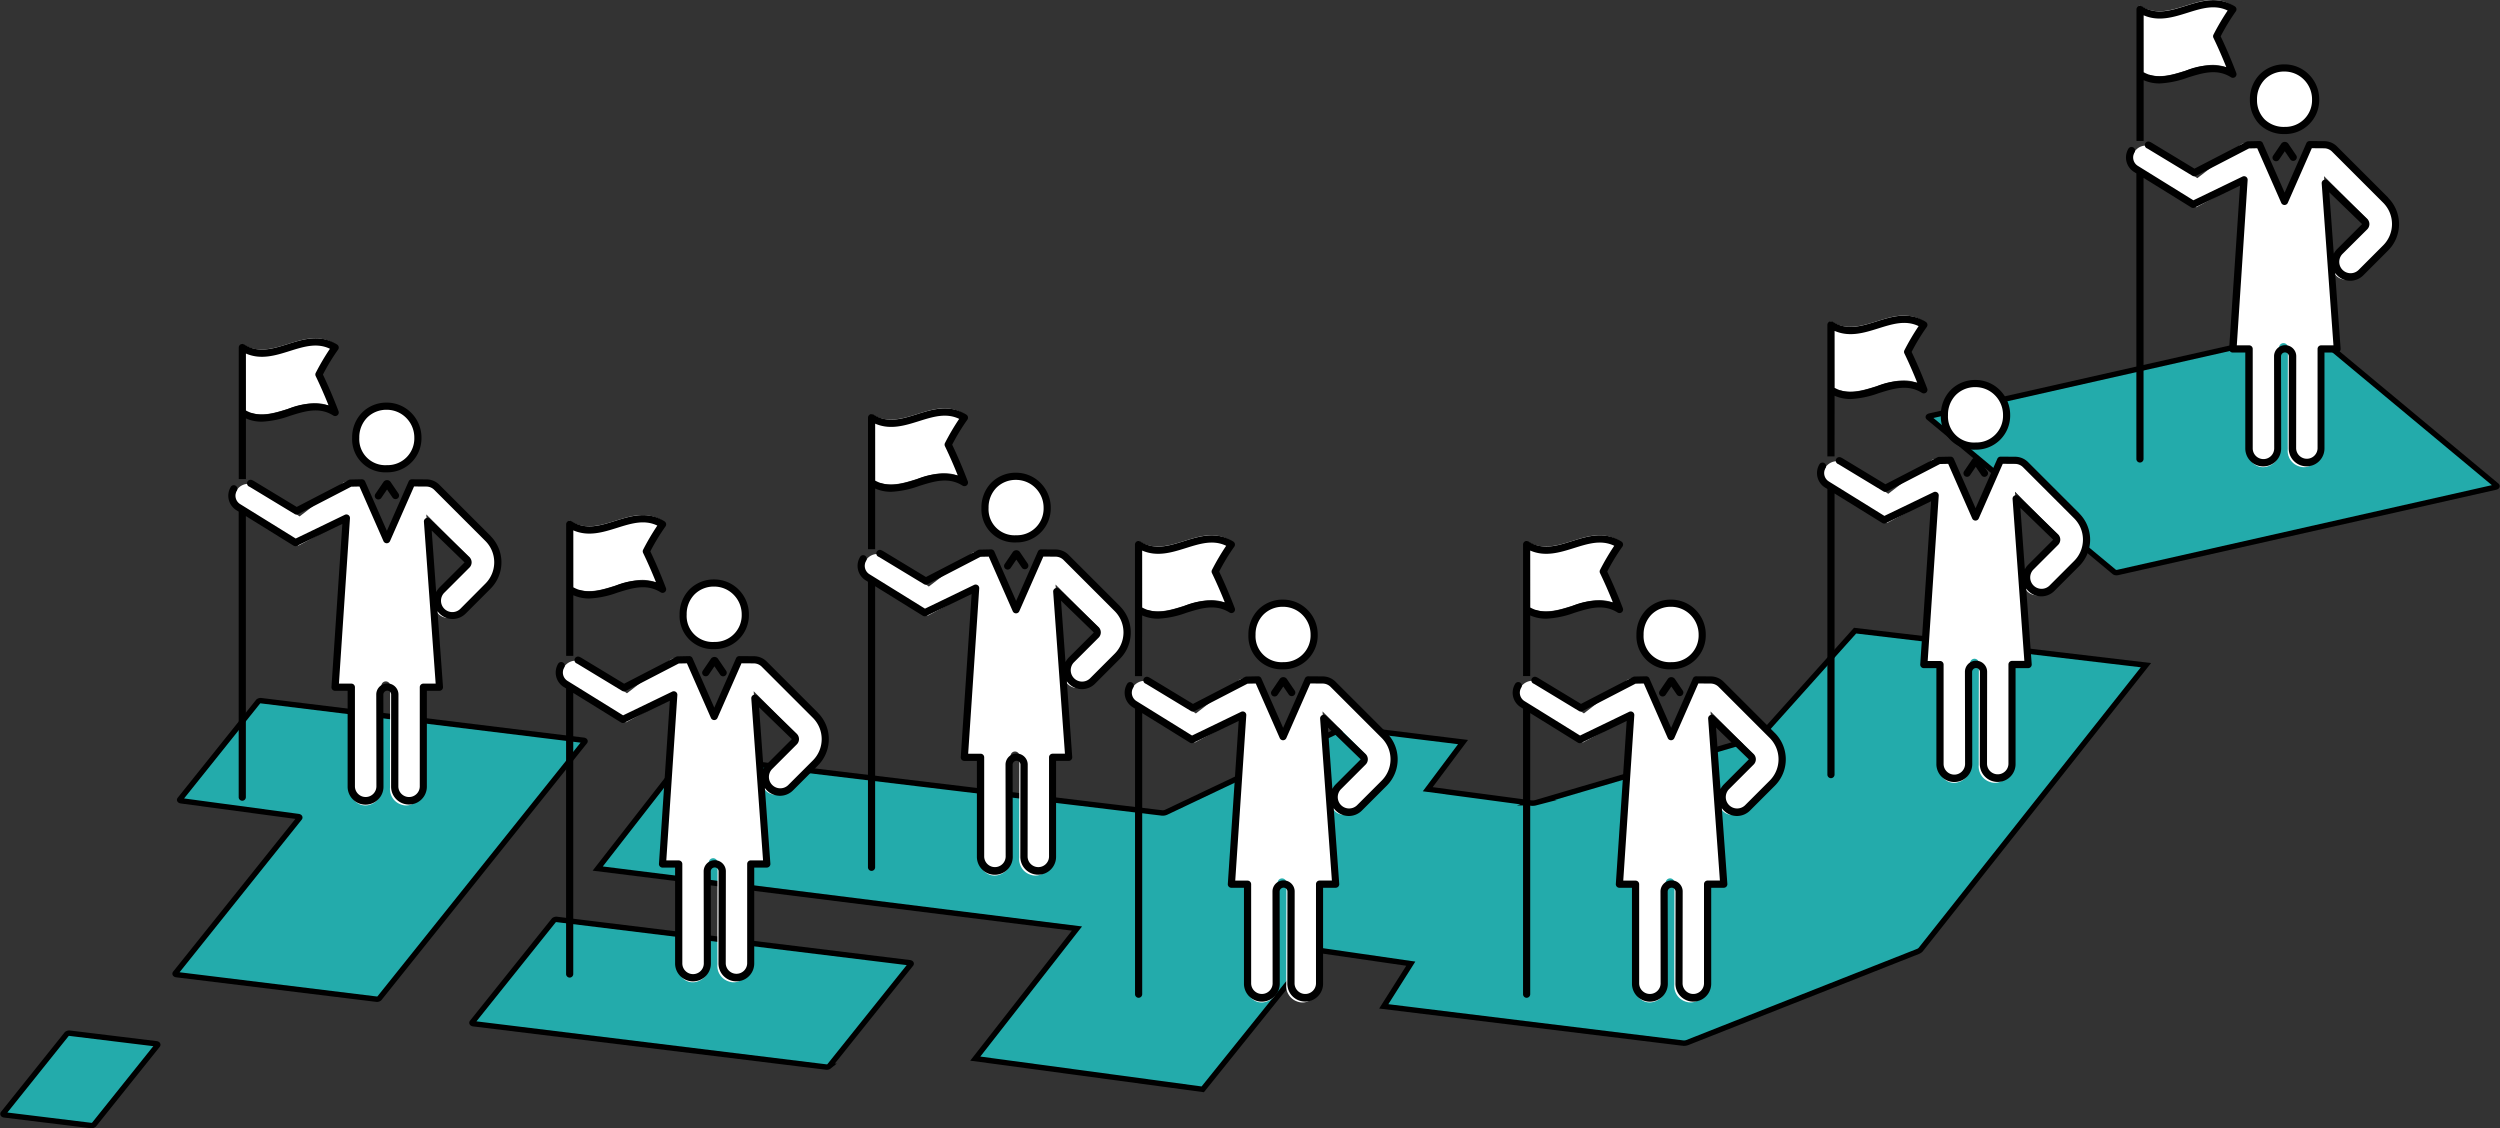 <svg id="img_omakase01" xmlns="http://www.w3.org/2000/svg" xmlns:xlink="http://www.w3.org/1999/xlink" width="230" height="103.821" viewBox="0 0 230 103.821">
  <rect x="0" y="0" width="230" height="103.821" fill="#333333" stroke="none"/>
  <defs>
    <clipPath id="clip-path">
      <rect id="長方形_142" data-name="長方形 142" width="230" height="103.821" fill="none"/>
    </clipPath>
  </defs>
  <g id="グループ_92" data-name="グループ 92" transform="translate(0 0)" clip-path="url(#clip-path)">
    <path id="パス_410" data-name="パス 410" d="M197.438,27.834a.269.269,0,0,1,.131.046l17.092,14.225c.056.046.009.1-.1.129L179.791,50.09a.547.547,0,0,1-.174.008.268.268,0,0,1-.131-.046l-17.1-14.223c-.055-.046-.008-.1.1-.13l34.772-7.857a.548.548,0,0,1,.174-.008" transform="translate(15.041 2.578)" fill="#23abab"/>
    <path id="パス_411" data-name="パス 411" d="M197.438,27.834a.269.269,0,0,1,.131.046l17.092,14.225c.056.046.009.1-.1.129L179.791,50.09a.547.547,0,0,1-.174.008.268.268,0,0,1-.131-.046l-17.1-14.223c-.055-.046-.008-.1.1-.13l34.772-7.857A.548.548,0,0,1,197.438,27.834Z" transform="translate(15.041 2.578)" fill="none" stroke="#000" stroke-miterlimit="10" stroke-width="0.5"/>
    <path id="パス_412" data-name="パス 412" d="M52.317,62.64,22.674,59a.35.35,0,0,0-.282.072l-7.214,9.011c-.043.054.014.109.126.125l10.772,1.45c.111.015.167.071.125.125L14.757,84.08c-.043.054.014.109.127.122l18.368,2.255a.349.349,0,0,0,.281-.072L52.442,62.762c.043-.053-.013-.108-.126-.122" transform="translate(1.366 5.465)" fill="#23abab"/>
    <path id="パス_413" data-name="パス 413" d="M52.317,62.64,22.674,59a.35.35,0,0,0-.282.072l-7.214,9.011c-.043.054.014.109.126.125l10.772,1.45c.111.015.167.071.125.125L14.757,84.08c-.043.054.014.109.127.122l18.368,2.255a.349.349,0,0,0,.281-.072L52.442,62.762C52.485,62.709,52.429,62.654,52.317,62.64Z" transform="translate(1.366 5.465)" fill="none" stroke="#000" stroke-miterlimit="10" stroke-width="0.5"/>
    <path id="パス_414" data-name="パス 414" d="M80.006,81.4c.113.014.169.069.127.122l-7.526,9.4a.347.347,0,0,1-.281.073L39.881,87.012c-.113-.014-.168-.069-.127-.122l7.525-9.4a.36.36,0,0,1,.283-.072Z" transform="translate(3.681 7.171)" fill="#23abab"/>
    <path id="パス_415" data-name="パス 415" d="M80.006,81.4c.113.014.169.069.127.122l-7.526,9.4a.347.347,0,0,1-.281.073L39.881,87.012c-.113-.014-.168-.069-.127-.122l7.525-9.4a.36.36,0,0,1,.283-.072Z" transform="translate(3.681 7.171)" fill="none" stroke="#000" stroke-miterlimit="10" stroke-width="0.5"/>
    <path id="パス_416" data-name="パス 416" d="M166.007,53.1l-8.664,9.672a.708.708,0,0,1-.28.153l-20.444,6.008a1.149,1.149,0,0,1-.4.032l-9.529-1.276,3.247-4.338-10.682-1.311a.771.771,0,0,0-.365.051L102.6,69.82a.786.786,0,0,1-.365.051L58.419,64.6,50.328,74.988l44.089,5.52L85.063,92.473,105.991,95.3,116.317,82.46l8.814,1.278-2.487,3.928,27.537,3.381A.911.911,0,0,0,150.56,91l21.229-8.386a.724.724,0,0,0,.252-.167l20.724-26.17Z" transform="translate(4.662 4.919)" fill="#23abab"/>
    <path id="パス_417" data-name="パス 417" d="M166.007,53.1l-8.664,9.672a.708.708,0,0,1-.28.153l-20.444,6.008a1.149,1.149,0,0,1-.4.032l-9.529-1.276,3.247-4.338-10.682-1.311a.771.771,0,0,0-.365.051L102.6,69.82a.786.786,0,0,1-.365.051L58.419,64.6,50.328,74.988l44.089,5.52L85.063,92.473,105.991,95.3,116.317,82.46l8.814,1.278-2.487,3.928,27.537,3.381A.911.911,0,0,0,150.56,91l21.229-8.386a.724.724,0,0,0,.252-.167l20.724-26.17Z" transform="translate(4.662 4.919)" fill="none" stroke="#000" stroke-miterlimit="10" stroke-width="0.5"/>
    <path id="パス_418" data-name="パス 418" d="M14.348,87.97c.116.014.174.071.129.126L8.621,95.412a.358.358,0,0,1-.29.075L.394,94.513c-.116-.014-.173-.071-.129-.127L6.122,87.07A.364.364,0,0,1,6.412,87Z" transform="translate(0.023 8.058)" fill="#23abab"/>
    <path id="パス_419" data-name="パス 419" d="M14.348,87.97c.116.014.174.071.129.126L8.621,95.412a.358.358,0,0,1-.29.075L.394,94.513c-.116-.014-.173-.071-.129-.127L6.122,87.07A.364.364,0,0,1,6.412,87Z" transform="translate(0.023 8.058)" fill="none" stroke="#000" stroke-miterlimit="10" stroke-width="0.5"/>
    <path id="パス_420" data-name="パス 420" d="M32.8,40.179a2.883,2.883,0,0,0,2.943-2.947,2.983,2.983,0,0,0-2.982-3.015,2.9,2.9,0,0,0-2.948,3.018A2.817,2.817,0,0,0,32.8,40.179" transform="translate(2.762 3.17)" fill="#fff"/>
    <path id="パス_421" data-name="パス 421" d="M43.093,45.7l-4.706-4.706a1.424,1.424,0,0,0-1.009-.405c-.428-.016-1.382-.032-1.382-.032l-2.3,5.23L31.39,40.52s-.656,0-.871,0a2.522,2.522,0,0,0-.7.091L25.735,43.76l-4.293-2.924a1.265,1.265,0,0,0-.91,2.36l5.11,3.239,4.25-2.287c-.039,2.078-1.033,15.206-1.033,15.206h1.486c0,3.083,0,7.338.009,9.179a2.372,2.372,0,0,0,.267,1.123,1.325,1.325,0,0,0,1.614.615,1.5,1.5,0,0,0,1.038-1.581c0-2.461-.008-6.488-.013-9.351a.4.4,0,1,1,.809,0c-.007,2.863-.019,6.89-.013,9.351a1.5,1.5,0,0,0,1.038,1.581,1.325,1.325,0,0,0,1.614-.615,2.371,2.371,0,0,0,.266-1.123c.005-1.841.008-6.1.01-9.179h1.486l-1.08-15.783L41.3,47.488a.462.462,0,0,1,0,.656l-2.794,2.795A1.264,1.264,0,1,0,40.3,52.727l2.795-2.795a3,3,0,0,0,0-4.233" transform="translate(1.827 3.753)" fill="#fff"/>
    <path id="パス_422" data-name="パス 422" d="M28.908,29c-2.846-1.791-5.694,1.791-8.54,0v6.681a3.327,3.327,0,0,1,.744-.089c.046,0,.091,0,.135,0V35.36c2.553.717,5.107-2,7.66-.393-.5-1.308-1-2.452-1.494-3.489A19.878,19.878,0,0,1,28.908,29" transform="translate(1.887 2.638)" fill="#fff"/>
    <path id="パス_423" data-name="パス 423" d="M32.685,40.425a.4.4,0,0,0-.329.173l-.743,1.093a.33.33,0,0,0,.546.371l.526-.774.517.759a.33.33,0,0,0,.545-.37l-.733-1.08a.4.4,0,0,0-.329-.173" transform="translate(2.923 3.745)"/>
    <path id="パス_424" data-name="パス 424" d="M32.831,40.313h.032a3.129,3.129,0,0,0,3.166-3.173,3.215,3.215,0,0,0-.94-2.3,3.17,3.17,0,0,0-2.264-.94h0a3.157,3.157,0,0,0-2.255.911,3.253,3.253,0,0,0-.919,2.333,3.046,3.046,0,0,0,3.184,3.17m-1.8-5.037a2.5,2.5,0,0,1,1.789-.717h0a2.517,2.517,0,0,1,1.8.745,2.561,2.561,0,0,1,.747,1.832,2.453,2.453,0,0,1-2.512,2.516,2.391,2.391,0,0,1-2.55-2.512,2.594,2.594,0,0,1,.727-1.865" transform="translate(2.746 3.14)"/>
    <path id="パス_425" data-name="パス 425" d="M43.354,45.572l-4.707-4.706a1.688,1.688,0,0,0-1.2-.5l-1.335-.01a.326.326,0,0,0-.3.2l-2,4.543-2-4.543a.325.325,0,0,0-.309-.2l-1.052.023a.332.332,0,0,0-.144.037L25.517,42.9,21.6,40.529a1.42,1.42,0,0,0-.176-.092.329.329,0,1,0-.268.6c.035.016.069.034.1.054l4.071,2.464a.332.332,0,0,0,.322.011l4.885-2.529.755-.016,2.21,5.028a.33.33,0,0,0,.6,0l2.212-5.032,1.12.009a1.036,1.036,0,0,1,.738.3l4.707,4.707a2.774,2.774,0,0,1,0,3.921L40.6,52.243a1.045,1.045,0,1,1-1.477-1.477l2.283-2.283a.683.683,0,0,0,0-.97L37.777,44a.33.33,0,0,0-.558.261L38.3,59.154H37.168a.33.33,0,0,0-.33.33v2.4c0,2.233,0,5,0,6.75a.986.986,0,0,1-1.971,0l.01-8.475a1.021,1.021,0,1,0-2.042,0c.011,5.582.012,7.18.013,8.471a.988.988,0,0,1-1.975,0c0-1.85,0-4.821,0-7.11V59.484a.33.33,0,0,0-.33-.33H29.4l1.016-15.212a.329.329,0,0,0-.472-.319l-4.519,2.183L20.315,42.64a.908.908,0,0,1-.3-1.245.33.33,0,0,0-.563-.344,1.569,1.569,0,0,0,.511,2.149l.215.134V69.6a.33.33,0,0,0,.66,0V43.743l4.387,2.719a.329.329,0,0,0,.318.016l4.171-2.015-1,15a.328.328,0,0,0,.329.352H30.2v1.715c0,2.29,0,5.261,0,7.11a1.648,1.648,0,0,0,3.3,0c0-1.293,0-2.89-.013-8.472a.362.362,0,0,1,.617-.258.358.358,0,0,1,.1.255L34.2,68.634a1.645,1.645,0,0,0,3.29,0c0-1.755,0-4.518,0-6.751V59.814h1.156a.329.329,0,0,0,.33-.354l-.507-6.967a1.8,1.8,0,0,0,.184.216,1.7,1.7,0,0,0,2.41,0l2.283-2.283a3.433,3.433,0,0,0,0-4.855m-5,5.154-.411-5.652,3,2.909A.018.018,0,0,1,40.95,48a.019.019,0,0,1-.007.017L38.661,50.3a1.692,1.692,0,0,0-.311.427" transform="translate(1.781 3.738)"/>
    <path id="パス_426" data-name="パス 426" d="M20.762,35.857a3.614,3.614,0,0,0,1.472.3,8.719,8.719,0,0,0,2.569-.534c1.389-.437,2.7-.85,3.995-.036a.33.33,0,0,0,.484-.4c-.449-1.18-.919-2.283-1.434-3.365a18.855,18.855,0,0,1,1.392-2.293.334.334,0,0,0,.058-.257.328.328,0,0,0-.149-.216c-1.553-.977-3.074-.5-4.545-.036-1.389.437-2.7.85-3.995.036a.33.33,0,0,0-.506.279v12.1h.659Zm0-5.97c1.378.6,2.728.179,4.039-.234,1.279-.4,2.493-.785,3.69-.205a21.869,21.869,0,0,0-1.306,2.219.329.329,0,0,0,0,.3c.42.873.809,1.759,1.18,2.689a5.92,5.92,0,0,0-3.759.343c-1.333.42-2.6.816-3.841.127Z" transform="translate(1.862 2.639)"/>
    <path id="パス_427" data-name="パス 427" d="M60.367,55.068a2.882,2.882,0,0,0,2.942-2.947,2.982,2.982,0,0,0-2.982-3.015,2.9,2.9,0,0,0-2.948,3.018,2.818,2.818,0,0,0,2.987,2.944" transform="translate(5.315 4.549)" fill="#fff"/>
    <path id="パス_428" data-name="パス 428" d="M70.66,60.588l-4.706-4.706a1.424,1.424,0,0,0-1.008-.405c-.428-.016-1.382-.032-1.382-.032l-2.3,5.23-2.308-5.267s-.656,0-.871,0a2.522,2.522,0,0,0-.7.091L53.3,58.649l-4.293-2.924a1.265,1.265,0,0,0-.91,2.36l5.11,3.239,4.25-2.287c-.039,2.078-1.033,15.206-1.033,15.206h1.486c0,3.083,0,7.338.009,9.179a2.371,2.371,0,0,0,.267,1.123,1.325,1.325,0,0,0,1.614.615,1.5,1.5,0,0,0,1.038-1.581c0-2.461-.008-6.488-.013-9.351a.4.4,0,1,1,.809,0c-.007,2.863-.019,6.89-.013,9.351A1.5,1.5,0,0,0,62.66,85.16a1.325,1.325,0,0,0,1.614-.615,2.371,2.371,0,0,0,.266-1.123c.005-1.841.008-6.1.01-9.179h1.486L64.956,58.46l3.916,3.917a.462.462,0,0,1,0,.656l-2.794,2.795a1.264,1.264,0,1,0,1.788,1.789l2.795-2.795a3,3,0,0,0,0-4.233" transform="translate(4.381 5.133)" fill="#fff"/>
    <path id="パス_429" data-name="パス 429" d="M56.474,43.886c-2.845-1.791-5.693,1.791-8.539,0v6.681a3.31,3.31,0,0,1,.744-.089c.046,0,.091,0,.134,0v-.234c2.553.717,5.107-2,7.66-.393-.5-1.308-.994-2.452-1.494-3.489a20.011,20.011,0,0,1,1.494-2.481" transform="translate(4.44 4.017)" fill="#fff"/>
    <path id="パス_430" data-name="パス 430" d="M60.252,55.314a.4.4,0,0,0-.329.173l-.743,1.093a.33.33,0,0,0,.546.371l.526-.774.517.759a.33.33,0,1,0,.545-.37l-.733-1.08a.4.4,0,0,0-.329-.173" transform="translate(5.477 5.124)"/>
    <path id="パス_431" data-name="パス 431" d="M60.4,55.2h.032A3.129,3.129,0,0,0,63.6,52.029a3.215,3.215,0,0,0-.94-2.3,3.171,3.171,0,0,0-2.264-.94h0a3.157,3.157,0,0,0-2.255.911,3.253,3.253,0,0,0-.919,2.333A3.047,3.047,0,0,0,60.4,55.2m-1.8-5.037a2.5,2.5,0,0,1,1.789-.717h0a2.517,2.517,0,0,1,1.8.745,2.561,2.561,0,0,1,.747,1.832,2.453,2.453,0,0,1-2.512,2.516,2.391,2.391,0,0,1-2.55-2.512,2.594,2.594,0,0,1,.727-1.865" transform="translate(5.3 4.519)"/>
    <path id="パス_432" data-name="パス 432" d="M70.921,60.46l-4.707-4.706a1.688,1.688,0,0,0-1.2-.5l-1.335-.01a.326.326,0,0,0-.3.2l-2,4.543-2-4.543a.325.325,0,0,0-.309-.2l-1.052.023a.333.333,0,0,0-.144.037l-4.789,2.479-3.914-2.368a1.423,1.423,0,0,0-.176-.092.329.329,0,1,0-.268.6c.035.016.069.034.1.054L52.9,58.444a.332.332,0,0,0,.322.011l4.885-2.529.755-.016,2.21,5.028a.33.33,0,0,0,.6,0l2.211-5.032,1.12.009a1.036,1.036,0,0,1,.738.3l4.707,4.707a2.774,2.774,0,0,1,0,3.922l-2.283,2.282a1.045,1.045,0,0,1-1.477-1.477l2.283-2.283a.683.683,0,0,0,0-.97l-3.629-3.514a.33.33,0,0,0-.558.261l1.082,14.894H64.735a.33.33,0,0,0-.33.33v2.4c0,2.233,0,5,0,6.75a.986.986,0,0,1-1.971,0l.01-8.474a1.021,1.021,0,1,0-2.042,0c.011,5.582.012,7.18.013,8.471a.988.988,0,0,1-1.976,0c0-1.85,0-4.821,0-7.11V74.372a.33.33,0,0,0-.33-.33H56.965L57.982,58.83a.329.329,0,0,0-.472-.319L52.99,60.694l-5.108-3.166a.908.908,0,0,1-.3-1.245.33.33,0,0,0-.563-.344,1.569,1.569,0,0,0,.511,2.149l.215.134V84.492a.33.33,0,0,0,.66,0V58.631L52.8,61.35a.329.329,0,0,0,.318.016l4.171-2.015-1,15a.328.328,0,0,0,.329.352h1.156v1.715c0,2.29,0,5.261,0,7.11a1.649,1.649,0,0,0,2.814,1.16,1.629,1.629,0,0,0,.481-1.164c0-1.293,0-2.89-.012-8.472a.362.362,0,0,1,.617-.258.358.358,0,0,1,.1.255l-.009,8.474a1.645,1.645,0,0,0,3.29,0c0-1.755,0-4.518,0-6.751V74.7h1.156a.329.329,0,0,0,.33-.354l-.507-6.967a1.8,1.8,0,0,0,.184.216,1.7,1.7,0,0,0,2.41,0l2.283-2.283a3.433,3.433,0,0,0,0-4.855m-5,5.154-.411-5.652,3,2.909a.018.018,0,0,1,.007.016.019.019,0,0,1-.007.017l-2.283,2.283a1.693,1.693,0,0,0-.311.427" transform="translate(4.335 5.117)"/>
    <path id="パス_433" data-name="パス 433" d="M48.329,50.745a3.613,3.613,0,0,0,1.472.3,8.72,8.72,0,0,0,2.569-.534c1.389-.437,2.7-.85,3.995-.036a.33.33,0,0,0,.484-.4c-.449-1.18-.919-2.283-1.434-3.365a18.853,18.853,0,0,1,1.392-2.293.334.334,0,0,0,.058-.257.328.328,0,0,0-.149-.216c-1.553-.977-3.074-.5-4.545-.036-1.389.437-2.7.85-3.995.036a.33.33,0,0,0-.506.279v12.1h.659Zm0-5.97c1.378.6,2.728.179,4.039-.234,1.279-.4,2.493-.785,3.69-.205a21.862,21.862,0,0,0-1.306,2.219.329.329,0,0,0,0,.3c.42.873.809,1.759,1.18,2.689a5.92,5.92,0,0,0-3.759.343c-1.333.42-2.6.816-3.841.127Z" transform="translate(4.416 4.018)"/>
    <path id="パス_434" data-name="パス 434" d="M85.784,46.083a2.882,2.882,0,0,0,2.942-2.947,2.982,2.982,0,0,0-2.982-3.015A2.9,2.9,0,0,0,82.8,43.14a2.818,2.818,0,0,0,2.987,2.944" transform="translate(7.67 3.717)" fill="#fff"/>
    <path id="パス_435" data-name="パス 435" d="M96.077,51.6,91.371,46.9a1.424,1.424,0,0,0-1.009-.405c-.428-.016-1.382-.032-1.382-.032l-2.3,5.23-2.308-5.267s-.654,0-.871,0a2.523,2.523,0,0,0-.7.091l-4.083,3.146L74.425,46.74a1.265,1.265,0,0,0-.91,2.36l5.11,3.239,4.25-2.287c-.039,2.078-1.033,15.206-1.033,15.206h1.486c0,3.083,0,7.338.009,9.179A2.386,2.386,0,0,0,83.6,75.56a1.326,1.326,0,0,0,1.615.615,1.5,1.5,0,0,0,1.037-1.581c0-2.461-.008-6.488-.013-9.351a.4.4,0,1,1,.809,0c-.007,2.863-.019,6.89-.013,9.351a1.5,1.5,0,0,0,1.038,1.581,1.325,1.325,0,0,0,1.614-.615,2.371,2.371,0,0,0,.266-1.123c.005-1.841.008-6.1.01-9.179h1.486L90.372,49.475l3.916,3.917a.462.462,0,0,1,0,.656l-2.794,2.795a1.264,1.264,0,1,0,1.788,1.789l2.795-2.795a3,3,0,0,0,0-4.233" transform="translate(6.735 4.3)" fill="#fff"/>
    <path id="パス_436" data-name="パス 436" d="M81.891,34.9c-2.846-1.791-5.694,1.791-8.54,0v6.681a3.326,3.326,0,0,1,.744-.089c.046,0,.091,0,.135,0v-.234c2.554.717,5.107-2,7.66-.393-.5-1.308-1-2.452-1.494-3.489A19.892,19.892,0,0,1,81.891,34.9" transform="translate(6.795 3.185)" fill="#fff"/>
    <path id="パス_437" data-name="パス 437" d="M85.669,46.329a.4.4,0,0,0-.329.173L84.6,47.594a.33.33,0,0,0,.546.372l.526-.774.517.759a.33.33,0,0,0,.545-.37L86,46.5a.4.4,0,0,0-.329-.173" transform="translate(7.832 4.292)"/>
    <path id="パス_438" data-name="パス 438" d="M85.815,46.216h.032a3.129,3.129,0,0,0,3.167-3.173,3.216,3.216,0,0,0-.94-2.3,3.171,3.171,0,0,0-2.264-.94h0a3.152,3.152,0,0,0-2.255.911,3.253,3.253,0,0,0-.919,2.333,3.046,3.046,0,0,0,3.184,3.17m-1.8-5.037a2.5,2.5,0,0,1,1.789-.717h0a2.517,2.517,0,0,1,1.8.745,2.562,2.562,0,0,1,.747,1.832,2.453,2.453,0,0,1-2.512,2.516,2.391,2.391,0,0,1-2.55-2.512,2.594,2.594,0,0,1,.727-1.865" transform="translate(7.655 3.687)"/>
    <path id="パス_439" data-name="パス 439" d="M96.338,51.475,91.63,46.769a1.688,1.688,0,0,0-1.2-.5l-1.335-.01a.326.326,0,0,0-.3.2l-2,4.543-2-4.543a.325.325,0,0,0-.309-.2l-1.052.023a.332.332,0,0,0-.144.037L78.5,48.8l-3.914-2.368a1.419,1.419,0,0,0-.176-.092.329.329,0,1,0-.268.6c.035.016.069.034.1.054l4.071,2.464a.332.332,0,0,0,.322.011l4.885-2.529.755-.016,2.21,5.028a.33.33,0,0,0,.6,0l2.211-5.032,1.12.009a1.036,1.036,0,0,1,.737.3l4.707,4.707a2.774,2.774,0,0,1,0,3.921l-2.282,2.283a1.045,1.045,0,0,1-1.477-1.477l2.283-2.283a.683.683,0,0,0,0-.97L90.761,49.9a.33.33,0,0,0-.558.261l1.082,14.894H90.152a.33.33,0,0,0-.33.33v2.4c0,2.233,0,5,0,6.75a.986.986,0,0,1-1.971,0l.01-8.474a1.021,1.021,0,1,0-2.042,0c.011,5.582.012,7.18.013,8.471a.988.988,0,0,1-1.975,0c0-1.85,0-4.821,0-7.11V65.387a.33.33,0,0,0-.33-.33H82.382L83.4,49.845a.329.329,0,0,0-.472-.319l-4.519,2.183L73.3,48.543A.909.909,0,0,1,73,47.3a.33.33,0,1,0-.563-.344,1.569,1.569,0,0,0,.511,2.149l.215.134V75.507a.33.33,0,0,0,.66,0V49.646l4.387,2.718a.329.329,0,0,0,.318.016L82.7,50.366l-1,15a.328.328,0,0,0,.329.352h1.156v1.715c0,2.29,0,5.261,0,7.11a1.648,1.648,0,0,0,3.3,0c0-1.293,0-2.89-.013-8.472a.362.362,0,0,1,.617-.258.358.358,0,0,1,.1.255l-.009,8.475a1.645,1.645,0,0,0,3.29,0c0-1.755,0-4.518,0-6.751V65.717h1.156a.329.329,0,0,0,.33-.354L91.461,58.4a1.8,1.8,0,0,0,.184.216,1.7,1.7,0,0,0,2.41,0l2.282-2.283a3.433,3.433,0,0,0,0-4.855m-5,5.154-.411-5.652,3,2.909a.018.018,0,0,1,.007.016.019.019,0,0,1-.007.017L91.645,56.2a1.691,1.691,0,0,0-.311.427" transform="translate(6.689 4.285)"/>
    <path id="パス_440" data-name="パス 440" d="M73.745,41.76a3.616,3.616,0,0,0,1.472.3,8.719,8.719,0,0,0,2.569-.534c1.389-.437,2.7-.85,3.995-.036a.33.33,0,0,0,.484-.4c-.449-1.18-.919-2.283-1.434-3.365a18.844,18.844,0,0,1,1.392-2.293.335.335,0,0,0,.058-.257.328.328,0,0,0-.149-.216c-1.553-.977-3.074-.5-4.545-.036-1.389.437-2.7.85-3.995.036a.33.33,0,0,0-.506.279v12.1h.659Zm0-5.97c1.378.6,2.728.179,4.039-.234,1.28-.4,2.493-.785,3.69-.205a21.838,21.838,0,0,0-1.306,2.219.329.329,0,0,0,0,.3c.42.873.809,1.759,1.18,2.689a5.92,5.92,0,0,0-3.759.343c-1.333.42-2.6.816-3.841.127Z" transform="translate(6.77 3.186)"/>
    <path id="パス_441" data-name="パス 441" d="M108.265,56.768a2.882,2.882,0,0,0,2.942-2.947,2.982,2.982,0,0,0-2.982-3.015,2.9,2.9,0,0,0-2.948,3.018,2.818,2.818,0,0,0,2.987,2.944" transform="translate(9.753 4.706)" fill="#fff"/>
    <path id="パス_442" data-name="パス 442" d="M118.558,62.288l-4.706-4.706a1.424,1.424,0,0,0-1.008-.405c-.428-.016-1.382-.032-1.382-.032l-2.3,5.23-2.308-5.267s-.656,0-.871,0a2.523,2.523,0,0,0-.7.091L101.2,60.349l-4.293-2.924a1.265,1.265,0,0,0-.91,2.36l5.11,3.239,4.25-2.287c-.039,2.078-1.033,15.206-1.033,15.206h1.486c0,3.083,0,7.338.009,9.179a2.371,2.371,0,0,0,.267,1.123,1.325,1.325,0,0,0,1.614.615,1.5,1.5,0,0,0,1.038-1.581c0-2.461-.008-6.488-.013-9.351a.4.4,0,1,1,.809,0c-.007,2.863-.019,6.89-.013,9.351a1.5,1.5,0,0,0,1.038,1.581,1.325,1.325,0,0,0,1.614-.615,2.371,2.371,0,0,0,.266-1.123c.005-1.841.008-6.1.01-9.179h1.486L112.853,60.16l3.916,3.917a.462.462,0,0,1,0,.656l-2.794,2.795a1.264,1.264,0,1,0,1.788,1.789l2.795-2.795a3,3,0,0,0,0-4.233" transform="translate(8.818 5.29)" fill="#fff"/>
    <path id="パス_443" data-name="パス 443" d="M104.372,45.586c-2.846-1.791-5.694,1.791-8.54,0v6.681a3.33,3.33,0,0,1,.744-.089c.046,0,.091,0,.135,0v-.234c2.553.717,5.107-2,7.661-.393-.5-1.308-1-2.452-1.494-3.489a19.884,19.884,0,0,1,1.494-2.481" transform="translate(8.878 4.175)" fill="#fff"/>
    <path id="パス_444" data-name="パス 444" d="M108.149,57.014a.4.4,0,0,0-.329.173l-.743,1.093a.33.33,0,0,0,.546.372l.526-.774.517.759a.33.33,0,0,0,.545-.37l-.733-1.08a.4.4,0,0,0-.329-.173" transform="translate(9.914 5.281)"/>
    <path id="パス_445" data-name="パス 445" d="M108.295,56.9h.032a3.129,3.129,0,0,0,3.167-3.173,3.215,3.215,0,0,0-.94-2.3,3.17,3.17,0,0,0-2.264-.94h0a3.152,3.152,0,0,0-2.255.911,3.253,3.253,0,0,0-.919,2.333,3.046,3.046,0,0,0,3.184,3.17m-1.8-5.037a2.5,2.5,0,0,1,1.789-.717h0a2.517,2.517,0,0,1,1.8.745,2.562,2.562,0,0,1,.747,1.832,2.453,2.453,0,0,1-2.512,2.516,2.391,2.391,0,0,1-2.55-2.512,2.594,2.594,0,0,1,.727-1.865" transform="translate(9.737 4.677)"/>
    <path id="パス_446" data-name="パス 446" d="M118.818,62.16l-4.707-4.706a1.688,1.688,0,0,0-1.2-.5l-1.335-.01a.326.326,0,0,0-.3.2l-2,4.543-2-4.543a.325.325,0,0,0-.309-.2l-1.052.023a.333.333,0,0,0-.144.037l-4.789,2.479-3.914-2.368a1.418,1.418,0,0,0-.176-.092.329.329,0,1,0-.268.6c.035.016.069.034.1.054l4.071,2.464a.332.332,0,0,0,.322.011l4.885-2.529.755-.016,2.211,5.028a.33.33,0,0,0,.6,0l2.211-5.032,1.12.009a1.036,1.036,0,0,1,.738.3l4.707,4.707a2.774,2.774,0,0,1,0,3.922l-2.283,2.282a1.045,1.045,0,0,1-1.477-1.477l2.282-2.282a.683.683,0,0,0,0-.97l-3.629-3.514a.33.33,0,0,0-.558.261l1.082,14.894h-1.132a.33.33,0,0,0-.33.33v2.4c0,2.233,0,5,0,6.75a.986.986,0,0,1-1.971,0l.01-8.474a1.021,1.021,0,1,0-2.042,0c.011,5.582.012,7.18.013,8.471a.988.988,0,0,1-1.975,0c0-1.85,0-4.821,0-7.11V76.072a.33.33,0,0,0-.33-.33h-1.133l1.016-15.212a.329.329,0,0,0-.472-.319l-4.519,2.183-5.108-3.166a.909.909,0,0,1-.3-1.245.33.33,0,1,0-.563-.344,1.569,1.569,0,0,0,.511,2.149l.215.134V86.192a.33.33,0,0,0,.66,0V60.331l4.387,2.718a.329.329,0,0,0,.318.016l4.171-2.015-1,15a.328.328,0,0,0,.329.352h1.156v1.715c0,2.29,0,5.261,0,7.11a1.647,1.647,0,0,0,3.294,0c0-1.293,0-2.89-.012-8.472a.362.362,0,0,1,.617-.258.358.358,0,0,1,.1.255l-.009,8.474a1.645,1.645,0,0,0,3.29,0c0-1.755,0-4.518,0-6.751V76.4h1.156a.329.329,0,0,0,.33-.354l-.507-6.967a1.8,1.8,0,0,0,.184.216,1.7,1.7,0,0,0,2.41,0l2.283-2.283a3.433,3.433,0,0,0,0-4.855m-5,5.154-.411-5.652,3,2.909a.018.018,0,0,1,.007.016.019.019,0,0,1-.007.018l-2.283,2.282a1.693,1.693,0,0,0-.311.427" transform="translate(8.772 5.275)"/>
    <path id="パス_447" data-name="パス 447" d="M96.226,52.445a3.613,3.613,0,0,0,1.472.3,8.719,8.719,0,0,0,2.569-.534c1.389-.437,2.7-.85,3.995-.036a.33.33,0,0,0,.484-.4c-.449-1.18-.919-2.282-1.434-3.365A18.854,18.854,0,0,1,104.7,46.12a.334.334,0,0,0,.058-.257.328.328,0,0,0-.149-.216c-1.553-.977-3.074-.5-4.545-.036-1.389.437-2.7.85-3.995.036a.33.33,0,0,0-.506.279v12.1h.659Zm0-5.97c1.378.6,2.728.179,4.039-.234,1.28-.4,2.493-.785,3.69-.205a21.833,21.833,0,0,0-1.306,2.219.329.329,0,0,0,0,.3c.42.873.809,1.759,1.18,2.689a5.92,5.92,0,0,0-3.759.343c-1.333.42-2.6.816-3.841.127Z" transform="translate(8.853 4.176)"/>
    <path id="パス_448" data-name="パス 448" d="M140.936,56.768a2.883,2.883,0,0,0,2.943-2.947,2.982,2.982,0,0,0-2.982-3.015,2.9,2.9,0,0,0-2.948,3.018,2.818,2.818,0,0,0,2.987,2.944" transform="translate(12.779 4.706)" fill="#fff"/>
    <path id="パス_449" data-name="パス 449" d="M151.228,62.288l-4.706-4.706a1.419,1.419,0,0,0-1.007-.405c-.428-.016-1.382-.032-1.382-.032l-2.3,5.23-2.307-5.267s-.656,0-.87,0a2.512,2.512,0,0,0-.7.091l-4.083,3.146-4.293-2.924a1.265,1.265,0,0,0-.911,2.36l5.11,3.239,4.25-2.287c-.038,2.078-1.032,15.206-1.032,15.206h1.487c0,3.083,0,7.338.009,9.179a2.346,2.346,0,0,0,.267,1.123,1.323,1.323,0,0,0,1.613.615,1.5,1.5,0,0,0,1.038-1.581c.005-2.461-.007-6.488-.013-9.351a.4.4,0,1,1,.81,0c-.008,2.863-.02,6.89-.014,9.351a1.5,1.5,0,0,0,1.038,1.581,1.325,1.325,0,0,0,1.614-.615,2.358,2.358,0,0,0,.266-1.123c.005-1.841.008-6.1.01-9.179H146.6L145.525,60.16l3.916,3.917a.462.462,0,0,1,0,.656l-2.795,2.795a1.264,1.264,0,1,0,1.788,1.789l2.795-2.795a3,3,0,0,0,0-4.233" transform="translate(11.844 5.29)" fill="#fff"/>
    <path id="パス_450" data-name="パス 450" d="M137.043,45.586c-2.846-1.791-5.694,1.791-8.54,0v6.681a3.328,3.328,0,0,1,.744-.089c.046,0,.091,0,.135,0v-.234c2.554.717,5.107-2,7.661-.393-.5-1.308-1-2.452-1.494-3.489a19.9,19.9,0,0,1,1.494-2.481" transform="translate(11.904 4.175)" fill="#fff"/>
    <path id="パス_451" data-name="パス 451" d="M140.821,57.014a.4.4,0,0,0-.329.173l-.743,1.093a.33.33,0,0,0,.546.372l.526-.774.517.759a.33.33,0,0,0,.545-.37l-.733-1.08a.4.4,0,0,0-.329-.173" transform="translate(12.941 5.281)"/>
    <path id="パス_452" data-name="パス 452" d="M140.967,56.9H141a3.129,3.129,0,0,0,3.167-3.173,3.215,3.215,0,0,0-.94-2.3,3.17,3.17,0,0,0-2.264-.94h0a3.152,3.152,0,0,0-2.255.911,3.253,3.253,0,0,0-.919,2.333,3.047,3.047,0,0,0,3.184,3.17m-1.8-5.037a2.5,2.5,0,0,1,1.789-.717h0a2.517,2.517,0,0,1,1.8.745,2.562,2.562,0,0,1,.747,1.832,2.453,2.453,0,0,1-2.512,2.516,2.391,2.391,0,0,1-2.55-2.512,2.594,2.594,0,0,1,.727-1.865" transform="translate(12.764 4.677)"/>
    <path id="パス_453" data-name="パス 453" d="M151.49,62.16l-4.707-4.706a1.688,1.688,0,0,0-1.2-.5l-1.335-.01a.326.326,0,0,0-.3.2l-2,4.543-2-4.543a.325.325,0,0,0-.309-.2l-1.052.023a.333.333,0,0,0-.144.037l-4.789,2.479-3.914-2.368a1.42,1.42,0,0,0-.176-.092.329.329,0,1,0-.268.6c.035.016.069.034.1.054l4.071,2.464a.332.332,0,0,0,.322.011l4.885-2.529.755-.016,2.21,5.028a.33.33,0,0,0,.6,0l2.211-5.032,1.12.009a1.037,1.037,0,0,1,.738.3l4.707,4.707a2.774,2.774,0,0,1,0,3.922l-2.282,2.282a1.045,1.045,0,0,1-1.477-1.477l2.282-2.282a.683.683,0,0,0,0-.97l-3.629-3.514a.33.33,0,0,0-.558.261l1.082,14.894H145.3a.33.33,0,0,0-.33.33v2.4c0,2.233,0,5,0,6.75a.986.986,0,0,1-1.971,0l.01-8.474a1.021,1.021,0,1,0-2.042,0c.011,5.582.012,7.18.013,8.471a.988.988,0,0,1-1.975,0c0-1.85,0-4.821,0-7.11V76.072a.33.33,0,0,0-.33-.33h-1.133l1.016-15.212a.329.329,0,0,0-.472-.319l-4.519,2.183-5.108-3.166a.909.909,0,0,1-.3-1.245.33.33,0,1,0-.563-.344,1.569,1.569,0,0,0,.511,2.149l.215.134V86.192a.33.33,0,0,0,.66,0V60.331l4.387,2.718a.329.329,0,0,0,.318.016l4.171-2.015-1,15a.329.329,0,0,0,.329.352h1.156v1.715c0,2.29,0,5.261,0,7.11a1.648,1.648,0,0,0,3.3,0c0-1.293,0-2.89-.013-8.472a.361.361,0,1,1,.722,0l-.009,8.474a1.645,1.645,0,0,0,3.29,0c0-1.755,0-4.518,0-6.751V76.4h1.156a.329.329,0,0,0,.33-.354l-.507-6.967a1.8,1.8,0,0,0,.184.216,1.7,1.7,0,0,0,2.41,0l2.283-2.283a3.433,3.433,0,0,0,0-4.855m-5,5.154-.411-5.652,3,2.909a.018.018,0,0,1,.007.016.019.019,0,0,1-.007.018L146.8,66.887a1.694,1.694,0,0,0-.311.427" transform="translate(11.798 5.275)"/>
    <path id="パス_454" data-name="パス 454" d="M128.9,52.445a3.613,3.613,0,0,0,1.472.3,8.725,8.725,0,0,0,2.57-.534c1.389-.437,2.7-.85,3.994-.036a.33.33,0,0,0,.485-.4c-.45-1.18-.919-2.282-1.435-3.365a19.009,19.009,0,0,1,1.392-2.293.327.327,0,0,0-.09-.473c-1.554-.977-3.075-.5-4.546-.036-1.388.437-2.7.85-3.995.036a.33.33,0,0,0-.506.279v12.1h.659Zm0-5.97c1.377.6,2.728.179,4.041-.234,1.278-.4,2.493-.785,3.69-.205a21.857,21.857,0,0,0-1.307,2.219.336.336,0,0,0,0,.3c.419.873.81,1.759,1.181,2.689a5.924,5.924,0,0,0-3.76.343c-1.333.42-2.6.816-3.841.127Z" transform="translate(11.88 4.176)"/>
    <path id="パス_455" data-name="パス 455" d="M166.568,38.273a2.883,2.883,0,0,0,2.943-2.947,2.982,2.982,0,0,0-2.982-3.015,2.9,2.9,0,0,0-2.948,3.018,2.819,2.819,0,0,0,2.987,2.944" transform="translate(15.154 2.993)" fill="#fff"/>
    <path id="パス_456" data-name="パス 456" d="M176.862,43.793l-4.706-4.706a1.423,1.423,0,0,0-1.008-.405c-.428-.016-1.382-.032-1.382-.032l-2.3,5.23-2.308-5.267s-.656,0-.871,0a2.524,2.524,0,0,0-.7.091L159.5,41.854,155.21,38.93a1.265,1.265,0,0,0-.91,2.36l5.11,3.239,4.25-2.287c-.039,2.078-1.033,15.206-1.033,15.206h1.486c0,3.083,0,7.338.009,9.179a2.371,2.371,0,0,0,.267,1.123,1.325,1.325,0,0,0,1.614.615,1.5,1.5,0,0,0,1.038-1.581c0-2.461-.008-6.488-.013-9.351a.4.4,0,1,1,.809,0c-.007,2.863-.019,6.89-.013,9.351a1.5,1.5,0,0,0,1.038,1.581,1.325,1.325,0,0,0,1.614-.615,2.37,2.37,0,0,0,.266-1.123c.005-1.841.008-6.1.01-9.179h1.486l-1.079-15.783,3.916,3.917a.461.461,0,0,1,0,.656l-2.794,2.795a1.264,1.264,0,1,0,1.787,1.789l2.8-2.795a3,3,0,0,0,0-4.233" transform="translate(14.219 3.577)" fill="#fff"/>
    <path id="パス_457" data-name="パス 457" d="M162.675,27.09c-2.846-1.791-5.694,1.791-8.54,0v6.681a3.326,3.326,0,0,1,.744-.089c.046,0,.091,0,.135,0v-.234c2.553.717,5.107-2,7.66-.393-.5-1.308-1-2.452-1.494-3.489a19.882,19.882,0,0,1,1.494-2.481" transform="translate(14.279 2.461)" fill="#fff"/>
    <path id="パス_458" data-name="パス 458" d="M166.453,38.519a.4.4,0,0,0-.329.173l-.743,1.093a.33.33,0,0,0,.546.371l.525-.774.517.759a.33.33,0,1,0,.545-.37l-.733-1.08a.4.4,0,0,0-.329-.173" transform="translate(15.315 3.568)"/>
    <path id="パス_459" data-name="パス 459" d="M166.6,38.406h.032a3.129,3.129,0,0,0,3.166-3.173,3.215,3.215,0,0,0-.94-2.3,3.171,3.171,0,0,0-2.264-.94h0a3.157,3.157,0,0,0-2.255.911,3.253,3.253,0,0,0-.919,2.333,3.046,3.046,0,0,0,3.184,3.17m-1.8-5.037a2.5,2.5,0,0,1,1.789-.717h0a2.517,2.517,0,0,1,1.8.745,2.561,2.561,0,0,1,.747,1.832,2.453,2.453,0,0,1-2.512,2.516,2.391,2.391,0,0,1-2.55-2.512,2.593,2.593,0,0,1,.727-1.865" transform="translate(15.138 2.963)"/>
    <path id="パス_460" data-name="パス 460" d="M177.122,43.665l-4.707-4.706a1.688,1.688,0,0,0-1.2-.5l-1.335-.01a.326.326,0,0,0-.3.2l-2,4.543-2-4.543a.325.325,0,0,0-.309-.2l-1.052.023a.333.333,0,0,0-.144.037l-4.789,2.479-3.914-2.368a1.436,1.436,0,0,0-.176-.092.329.329,0,1,0-.268.6c.035.016.069.034.1.054l4.071,2.464a.332.332,0,0,0,.322.011l4.885-2.529.755-.016,2.21,5.028a.33.33,0,0,0,.6,0l2.211-5.032,1.12.009a1.036,1.036,0,0,1,.738.3l4.707,4.707a2.774,2.774,0,0,1,0,3.921l-2.282,2.283a1.045,1.045,0,0,1-1.477-1.477l2.283-2.283a.683.683,0,0,0,0-.97l-3.629-3.514a.33.33,0,0,0-.558.261l1.082,14.894h-1.132a.33.33,0,0,0-.33.33v2.4c0,2.233,0,5,0,6.75a.986.986,0,0,1-1.971,0l.01-8.475a1.021,1.021,0,1,0-2.042,0c.011,5.582.012,7.18.013,8.471a.988.988,0,0,1-1.976,0c0-1.85,0-4.821,0-7.11V57.577a.33.33,0,0,0-.33-.33h-1.133l1.016-15.212a.329.329,0,0,0-.472-.319L159.191,43.9l-5.108-3.166a.908.908,0,0,1-.3-1.245.33.33,0,0,0-.563-.344,1.569,1.569,0,0,0,.511,2.149l.215.134V67.7a.33.33,0,0,0,.66,0V41.836L159,44.555a.329.329,0,0,0,.318.016l4.171-2.015-1,15a.328.328,0,0,0,.329.352h1.156v1.715c0,2.29,0,5.261,0,7.11a1.648,1.648,0,0,0,3.3,0c0-1.293,0-2.89-.013-8.472a.362.362,0,0,1,.617-.258.358.358,0,0,1,.1.255l-.009,8.474a1.645,1.645,0,0,0,3.29,0c0-1.755,0-4.518,0-6.751V57.907h1.156a.329.329,0,0,0,.33-.354l-.507-6.967a1.792,1.792,0,0,0,.183.216,1.7,1.7,0,0,0,2.41,0l2.283-2.283a3.433,3.433,0,0,0,0-4.855m-5,5.154-.411-5.652,3,2.909a.018.018,0,0,1,.006.016.019.019,0,0,1-.006.017l-2.282,2.283a1.691,1.691,0,0,0-.311.427" transform="translate(14.173 3.562)"/>
    <path id="パス_461" data-name="パス 461" d="M154.529,33.95a3.62,3.62,0,0,0,1.472.3,8.72,8.72,0,0,0,2.57-.534c1.389-.437,2.7-.85,3.993-.036a.331.331,0,0,0,.485-.4c-.45-1.18-.919-2.283-1.435-3.365a18.965,18.965,0,0,1,1.392-2.293.327.327,0,0,0-.09-.473c-1.553-.977-3.074-.5-4.545-.036-1.389.437-2.7.85-4,.036a.33.33,0,0,0-.506.279v12.1h.659Zm0-5.97c1.378.6,2.727.179,4.04-.234,1.278-.4,2.493-.785,3.69-.205a21.83,21.83,0,0,0-1.306,2.219.325.325,0,0,0,0,.3c.42.873.809,1.759,1.18,2.689a5.92,5.92,0,0,0-3.759.343c-1.333.42-2.6.816-3.841.127Z" transform="translate(14.254 2.462)"/>
    <path id="パス_462" data-name="パス 462" d="M192.59,11.7a2.881,2.881,0,0,0,2.941-2.947,2.981,2.981,0,0,0-2.981-3.015A2.9,2.9,0,0,0,189.6,8.757,2.818,2.818,0,0,0,192.59,11.7" transform="translate(17.564 0.531)" fill="#fff"/>
    <path id="パス_463" data-name="パス 463" d="M202.882,17.22l-4.706-4.706a1.424,1.424,0,0,0-1.009-.405c-.428-.016-1.382-.032-1.382-.032l-2.3,5.23-2.308-5.267s-.656,0-.871,0a2.525,2.525,0,0,0-.7.091l-4.083,3.146-4.293-2.924a1.265,1.265,0,0,0-.91,2.36l5.11,3.239,4.25-2.287c-.039,2.078-1.033,15.206-1.033,15.206h1.486c0,3.083,0,7.338.009,9.179a2.371,2.371,0,0,0,.267,1.123,1.325,1.325,0,0,0,1.614.615,1.5,1.5,0,0,0,1.038-1.581c0-2.461-.008-6.488-.013-9.351a.4.4,0,1,1,.809,0c-.007,2.863-.019,6.89-.013,9.351a1.5,1.5,0,0,0,1.038,1.581,1.325,1.325,0,0,0,1.614-.615,2.371,2.371,0,0,0,.266-1.123c.005-1.841.008-6.1.01-9.179h1.486l-1.08-15.783,3.916,3.917a.462.462,0,0,1,0,.656L198.3,22.459a1.264,1.264,0,1,0,1.788,1.789l2.795-2.795a3,3,0,0,0,0-4.233" transform="translate(16.629 1.115)" fill="#fff"/>
    <path id="パス_464" data-name="パス 464" d="M188.7.517c-2.846-1.791-5.694,1.791-8.54,0V7.2a3.328,3.328,0,0,1,.744-.089c.046,0,.091,0,.135,0V6.88c2.554.717,5.107-2,7.661-.393-.5-1.308-1-2.452-1.494-3.489A19.911,19.911,0,0,1,188.7.517" transform="translate(16.689 0)" fill="#fff"/>
    <path id="パス_465" data-name="パス 465" d="M192.474,11.946a.4.4,0,0,0-.329.173l-.743,1.093a.33.33,0,0,0,.546.372l.526-.774.517.759a.33.33,0,0,0,.545-.37l-.733-1.08a.4.4,0,0,0-.329-.173" transform="translate(17.726 1.106)"/>
    <path id="パス_466" data-name="パス 466" d="M192.62,11.833h.032a3.129,3.129,0,0,0,3.167-3.173,3.216,3.216,0,0,0-.94-2.3,3.17,3.17,0,0,0-2.264-.94h0a3.157,3.157,0,0,0-2.255.911,3.252,3.252,0,0,0-.919,2.333,3.191,3.191,0,0,0,.9,2.292,3.2,3.2,0,0,0,2.282.877m-1.8-5.037a2.5,2.5,0,0,1,1.789-.717h0a2.517,2.517,0,0,1,1.8.745,2.562,2.562,0,0,1,.747,1.832,2.453,2.453,0,0,1-2.512,2.516,2.533,2.533,0,0,1-1.844-.686,2.507,2.507,0,0,1-.706-1.826,2.594,2.594,0,0,1,.727-1.865" transform="translate(17.549 0.502)"/>
    <path id="パス_467" data-name="パス 467" d="M203.143,17.092l-4.707-4.706a1.688,1.688,0,0,0-1.2-.5l-1.335-.01a.326.326,0,0,0-.3.2l-2,4.543-2-4.543a.325.325,0,0,0-.309-.2l-1.052.023a.333.333,0,0,0-.144.037l-4.789,2.479-3.914-2.368a1.414,1.414,0,0,0-.176-.092.329.329,0,1,0-.268.6c.035.016.069.034.1.054l4.071,2.464a.332.332,0,0,0,.322.011l4.885-2.529.755-.016,2.21,5.028a.33.33,0,0,0,.6,0l2.212-5.032,1.12.009a1.036,1.036,0,0,1,.738.3l4.707,4.707a2.774,2.774,0,0,1,0,3.921l-2.282,2.283a1.045,1.045,0,0,1-1.477-1.477L201.2,20a.683.683,0,0,0,0-.97l-3.629-3.514a.329.329,0,0,0-.558.261l1.082,14.894h-1.132a.33.33,0,0,0-.33.33v2.4c0,2.233,0,5,0,6.75a.986.986,0,0,1-1.971,0l.01-8.474a1.021,1.021,0,1,0-2.042,0c.011,5.582.012,7.18.013,8.471a.988.988,0,0,1-1.976,0c0-1.85,0-4.821,0-7.11V31a.33.33,0,0,0-.33-.33h-1.133L190.2,15.462a.329.329,0,0,0-.472-.319l-4.519,2.183L180.1,14.16a.908.908,0,0,1-.3-1.245.33.33,0,0,0-.563-.344,1.569,1.569,0,0,0,.511,2.149l.215.134V41.124a.33.33,0,0,0,.66,0V15.263l4.387,2.718a.329.329,0,0,0,.318.016l4.171-2.015-1,15a.328.328,0,0,0,.329.352h1.156v1.715c0,2.29,0,5.261,0,7.11a1.648,1.648,0,0,0,3.3,0c0-1.293,0-2.89-.013-8.472a.362.362,0,0,1,.617-.258.358.358,0,0,1,.1.255l-.009,8.474a1.645,1.645,0,0,0,3.29,0c0-1.755,0-4.518,0-6.751V31.334h1.156a.329.329,0,0,0,.33-.354l-.507-6.967a1.8,1.8,0,0,0,.183.216,1.7,1.7,0,0,0,2.41,0l2.282-2.283a3.433,3.433,0,0,0,0-4.855m-5,5.154-.411-5.652,3,2.909a.018.018,0,0,1,.007.016.019.019,0,0,1-.007.017l-2.283,2.283a1.693,1.693,0,0,0-.311.427" transform="translate(16.583 1.1)"/>
    <path id="パス_468" data-name="パス 468" d="M180.551,7.377a3.617,3.617,0,0,0,1.472.3,8.718,8.718,0,0,0,2.569-.534c1.389-.437,2.7-.85,3.995-.036a.33.33,0,0,0,.484-.4c-.449-1.18-.919-2.283-1.434-3.365a18.868,18.868,0,0,1,1.392-2.293A.334.334,0,0,0,189.087.8a.329.329,0,0,0-.149-.216c-1.553-.977-3.074-.5-4.546-.036-1.389.437-2.7.85-3.995.036a.33.33,0,0,0-.506.279v12.1h.659Zm0-5.97c1.378.6,2.728.179,4.039-.234,1.28-.4,2.493-.785,3.69-.205a21.824,21.824,0,0,0-1.306,2.219.329.329,0,0,0,0,.3c.42.873.809,1.759,1.18,2.689a5.92,5.92,0,0,0-3.759.343c-1.333.42-2.6.816-3.841.127Z" transform="translate(16.665 0.001)"/>
  </g>
</svg>
